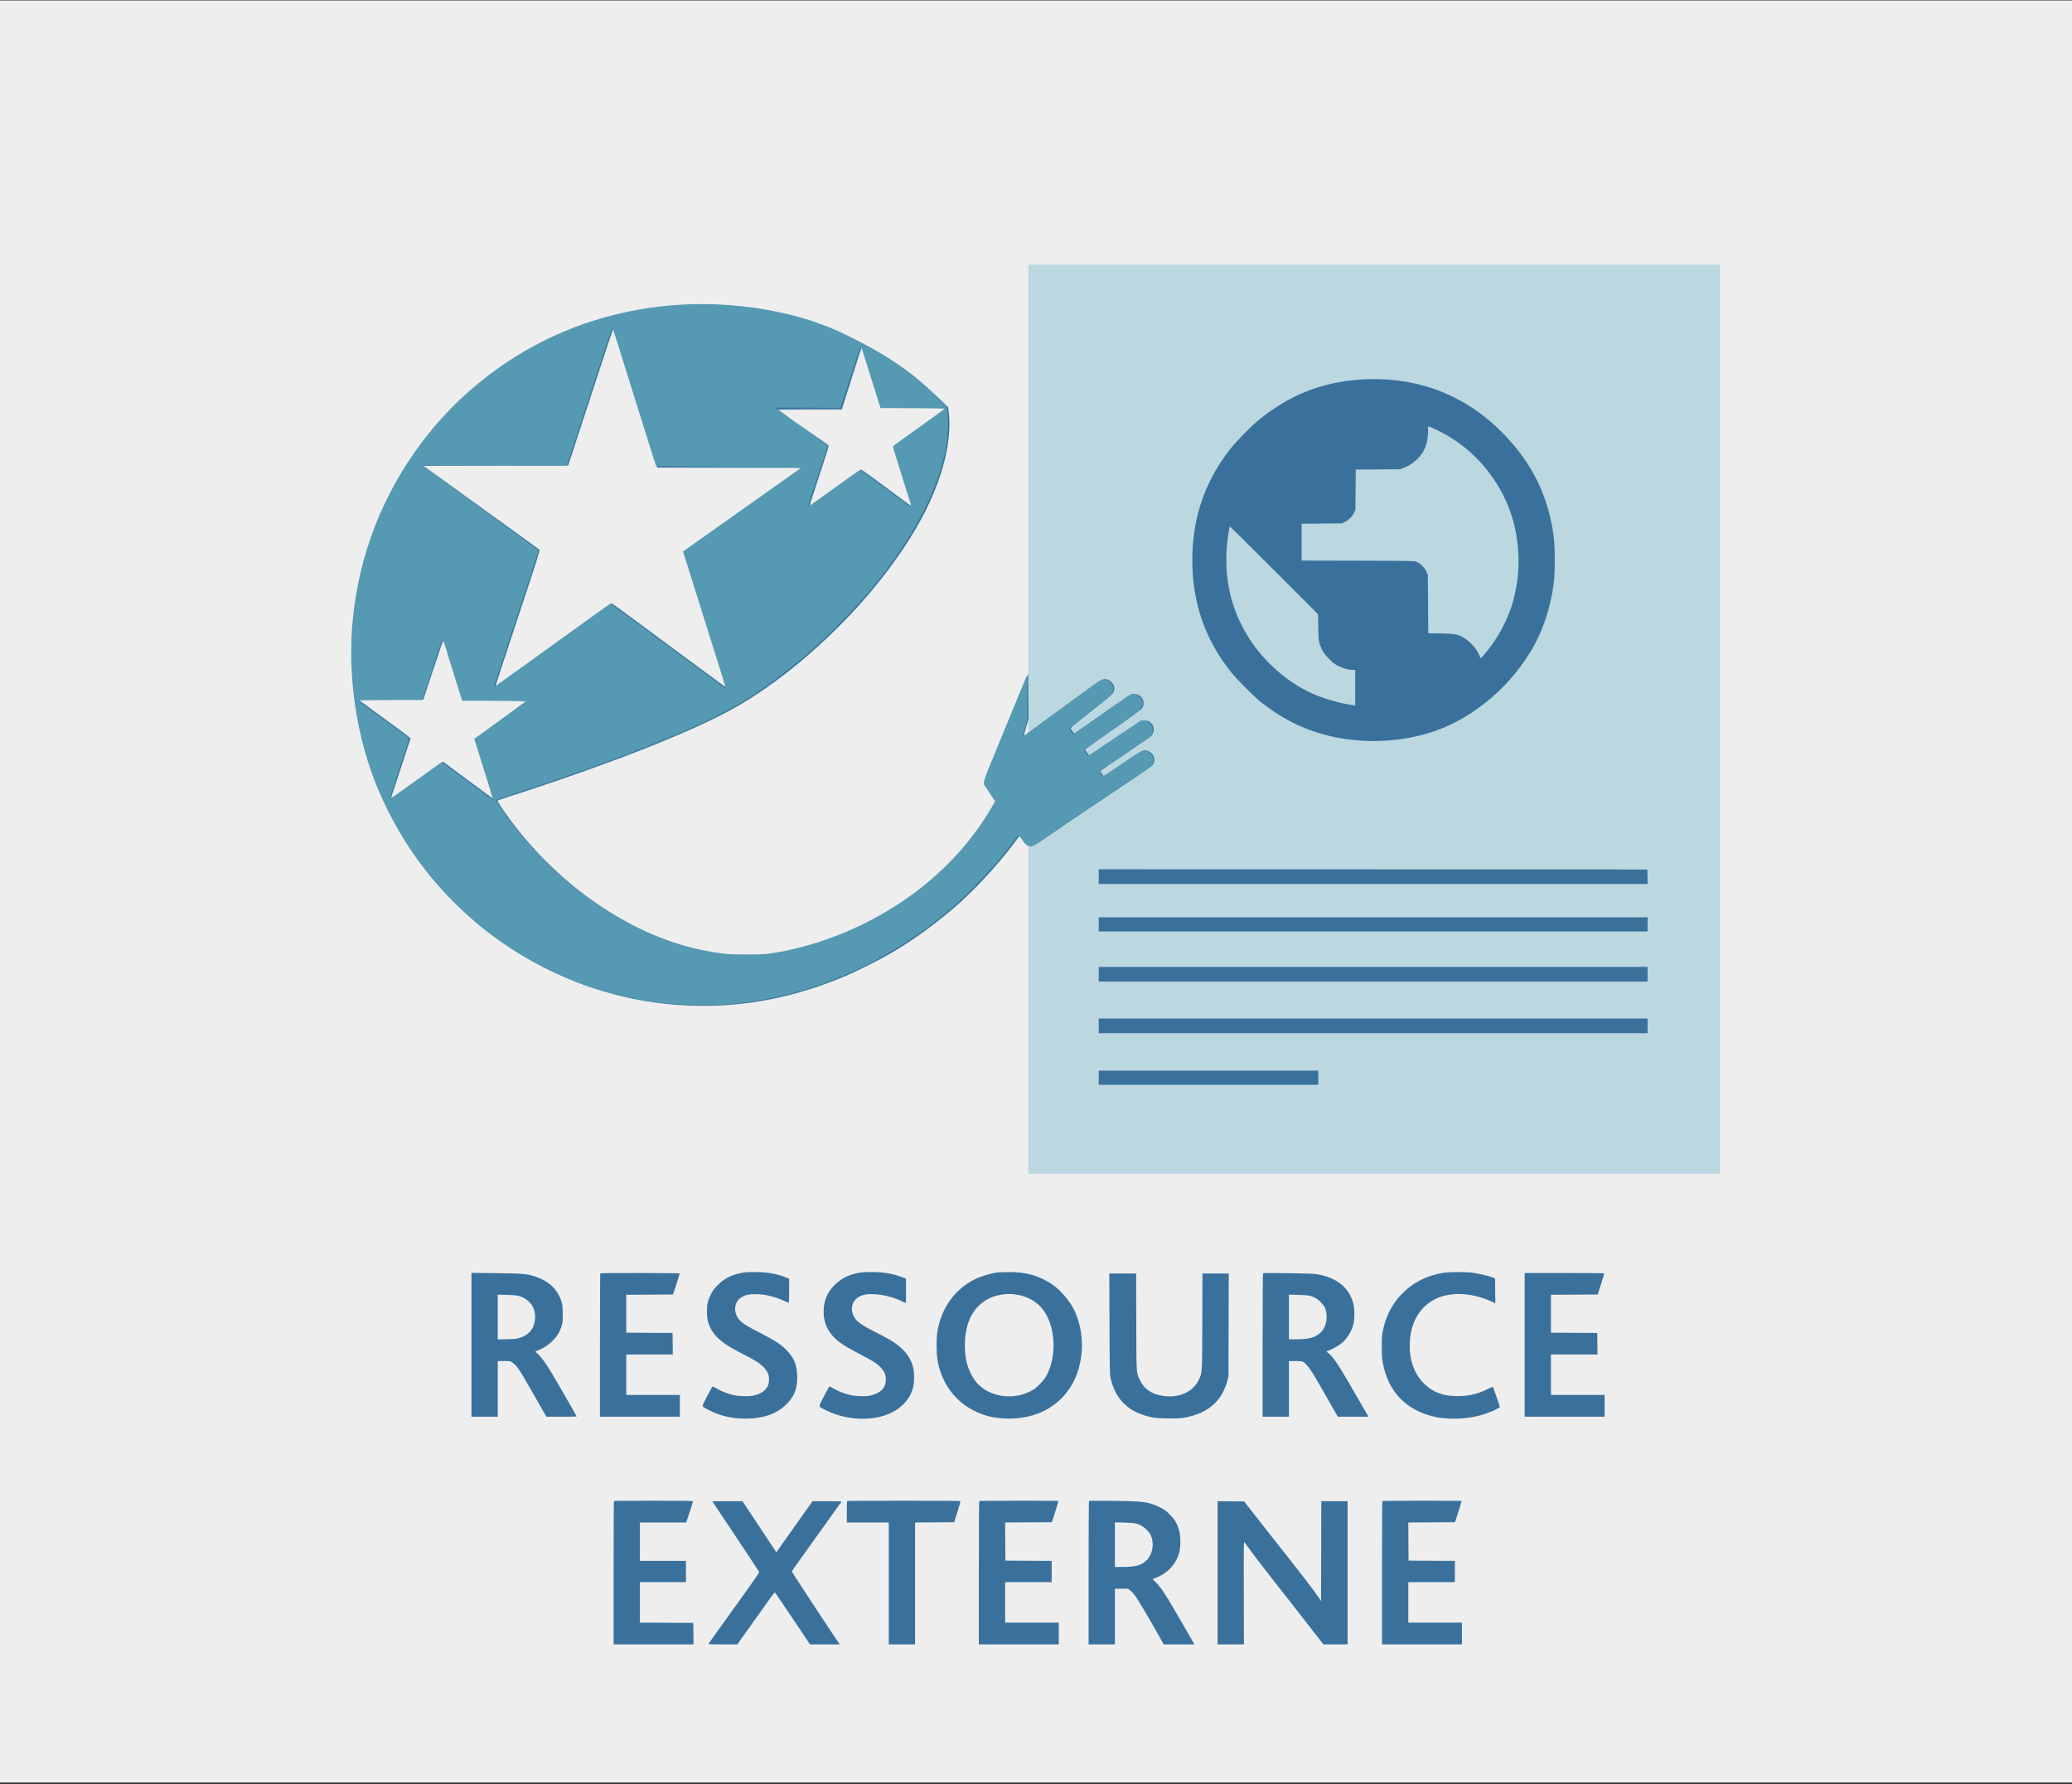 <svg viewBox="0 0 1200 1033" fill="none" style="background: #EEEEEE;" xmlns="http://www.w3.org/2000/svg">
<rect x="0" y="0" width="1200" height="1033" fill="#333333" stroke="none"/>
<rect width="1200" height="1031.84" transform="translate(0 0.273)" fill="#EEEEEE"/>
<path d="M415.211 744.535C418.897 740.64 423.163 738.334 428.91 737.128C431.03 736.683 432.871 736.542 436.67 736.53C443.87 736.507 449.385 737.407 454.761 739.479L457.031 740.354V747.365C457.031 751.22 456.95 754.374 456.85 754.374C456.751 754.374 455.487 753.842 454.042 753.191C448.253 750.585 442.908 749.338 437.549 749.345C433.689 749.349 431.755 749.75 429.656 750.98C424.856 753.793 424.398 760.429 428.708 764.738C430.653 766.683 432.372 767.734 440.186 771.749C448.526 776.036 451.563 777.951 454.611 780.847C459.79 785.765 461.719 790.27 461.719 797.441C461.719 804.07 459.969 808.563 455.72 812.848C450.369 818.243 443.383 820.969 433.887 821.367C425.294 821.728 417.39 820.066 410.449 816.441C406.015 814.125 406.13 815.045 409.465 808.563C411.054 805.475 412.496 802.891 412.67 802.82C412.844 802.748 413.878 803.232 414.968 803.894C417.449 805.402 420.571 806.66 424.194 807.613C427.781 808.556 434.1 808.703 437.029 807.911C442.7 806.377 445.378 803.423 445.378 798.701C445.378 796.863 445.238 796.246 444.463 794.673C442.808 791.31 439.177 788.502 431.578 784.707C418.852 778.352 413.852 774.303 411.069 768.099C409.768 765.2 409.426 763.372 409.431 759.355C409.438 755.049 409.888 753.058 411.675 749.44C412.554 747.66 413.515 746.326 415.211 744.535Z" fill="#3A719C"/>
<path d="M483.045 744.361C486.651 740.587 490.892 738.323 496.604 737.125C498.698 736.685 500.568 736.54 504.346 736.526C511.308 736.499 517.179 737.451 522.351 739.446L524.707 740.354V747.384V754.414L524.048 754.21C523.685 754.098 522.906 753.763 522.316 753.465C515.273 749.913 505.082 748.324 499.65 749.932C493.385 751.787 491.407 758.529 495.57 763.834C497.219 765.934 500.412 768.037 506.752 771.196C516.333 775.972 520.162 778.481 523.771 782.35C526.246 785.003 528.173 788.636 528.93 792.079C529.602 795.131 529.548 800.554 528.818 803.411C526.397 812.875 517.382 819.65 505.225 821.139C495.988 822.272 486.086 820.556 478.125 816.446C473.69 814.156 473.802 815.053 477.141 808.563C478.73 805.475 480.172 802.891 480.345 802.82C480.519 802.748 481.554 803.232 482.643 803.894C485.125 805.402 488.246 806.66 491.87 807.613C495.457 808.556 501.775 808.703 504.705 807.911C510.378 806.376 513.055 803.424 513.037 798.723C513.026 795.978 512.168 793.986 510.017 791.712C507.939 789.514 505.702 788.081 498.44 784.296C491.596 780.728 489.151 779.299 486.309 777.204C479.775 772.387 476.624 765.925 477.037 758.188C477.332 752.668 479.187 748.399 483.045 744.361Z" fill="#3A719C"/>
<path d="M811.66 749.435C818.253 742.603 826.33 738.464 835.986 736.969C839.612 736.407 848.739 736.393 852.933 736.943C856.542 737.416 862.035 738.717 864.404 739.66L865.869 740.243L865.947 747.438L866.026 754.634L863.604 753.519C852.748 748.519 840.512 747.87 831.922 751.839C822.118 756.369 816.473 766.282 816.466 778.984C816.463 783.427 816.758 785.684 817.825 789.366C819.204 794.123 821.579 798.091 825.04 801.419C830.093 806.278 835.867 808.376 844.189 808.379C850.736 808.381 855.921 807.122 862.063 804.04C863.67 803.233 864.633 802.894 864.706 803.109C864.77 803.295 865.684 805.896 866.737 808.889C867.79 811.882 868.652 814.495 868.652 814.695C868.652 815.181 863.74 817.453 859.933 818.727C850.897 821.751 838.988 822.315 830.036 820.145C815.263 816.562 805.516 807.191 801.728 792.93C800.46 788.158 800.244 786.189 800.256 779.57C800.267 774.208 800.365 772.831 800.912 770.311C802.759 761.817 806.246 755.045 811.66 749.435Z" fill="#3A719C"/>
<path d="M347.461 778.886C347.461 756.113 347.549 737.392 347.656 737.285C347.948 736.993 393.397 737.048 393.578 737.34C393.663 737.478 392.835 740.28 391.738 743.566L389.745 749.541L376.22 749.617L362.695 749.693V760.673V771.654L376.099 771.73L389.502 771.806L389.581 778.032L389.66 784.257H376.178H362.695V795.976V807.695H378.223H393.75V813.994V820.292H370.605H347.461V778.886Z" fill="#3A719C"/>
<path d="M883.008 820.292V778.691V737.089H905.957C918.579 737.089 928.976 737.159 929.061 737.244C929.146 737.329 928.333 740.13 927.255 743.469L925.294 749.541L911.768 749.617L898.242 749.693V760.673V771.654L911.646 771.73L925.049 771.806L925.128 778.032L925.207 784.257H911.725H898.242V795.976V807.695H913.77H929.297V813.994V820.292H906.152H883.008Z" fill="#3A719C"/>
<path d="M643.16 797.725C642.727 795.784 642.66 792.254 642.563 766.459L642.454 737.382H650.222H657.991L658.078 765.434C658.174 796.461 658.058 794.545 660.087 798.902C662.618 804.338 667.135 807.396 673.969 808.299C683.014 809.494 690.9 805.911 694.165 799.123C696.311 794.661 696.204 796.348 696.311 765.288L696.406 737.382H704.023H711.64L711.554 767.192L711.468 797.001L710.665 799.928C707.438 811.684 699.287 818.499 685.547 820.929C682.186 821.524 671.175 821.429 667.822 820.777C653.904 818.07 646.06 810.738 643.16 797.725Z" fill="#3A719C"/>
<path d="M355.371 910.722C355.371 887.949 355.459 869.228 355.567 869.121C355.674 869.013 366.023 868.925 378.565 868.925C396.351 868.925 401.367 869.004 401.367 869.284C401.367 869.481 400.48 872.316 399.395 875.583L397.423 881.523H384.014H370.605V892.656V903.789H383.936H397.266V909.941V916.093H383.936H370.605V927.809V939.525L386.06 939.601L401.514 939.677L401.593 945.903L401.672 952.128H378.521H355.371V910.722Z" fill="#3A719C"/>
<path d="M490.43 875.42C490.43 872.062 490.518 869.228 490.625 869.121C490.732 869.013 505.502 868.925 523.447 868.925C549.279 868.925 556.102 869.001 556.211 869.291C556.287 869.493 555.504 872.294 554.471 875.517L552.594 881.376L541.287 881.453L529.98 881.53V916.829V952.128H522.363H514.746V916.826V881.523H502.588H490.43V875.42Z" fill="#3A719C"/>
<path d="M566.895 910.722C566.895 887.949 566.982 869.228 567.09 869.121C567.319 868.892 612.719 868.851 612.947 869.08C613.032 869.165 612.22 871.966 611.141 875.305L609.18 881.376L595.651 881.453L582.122 881.529L582.199 892.585L582.275 903.642L595.679 903.718L609.082 903.794V909.944V916.093H595.605H582.129V927.812V939.531H597.656H613.184V945.83V952.128H590.039H566.895V910.722Z" fill="#3A719C"/>
<path d="M800.391 910.722C800.391 887.949 800.479 869.228 800.586 869.121C800.815 868.892 846.215 868.851 846.444 869.08C846.529 869.165 845.716 871.966 844.637 875.305L842.677 881.376L829.147 881.453L815.618 881.529L815.695 892.585L815.772 903.642L829.175 903.718L842.578 903.794V909.944V916.093H829.102H815.625V927.812V939.531H831.152H846.68V945.83V952.128H823.535H800.391V910.722Z" fill="#3A719C"/>
<path d="M439.663 910.243C439.597 909.987 433.457 900.652 426.02 889.498L412.498 869.218H421.257H430.015L439.816 884.013L449.617 898.808L452.348 894.926C453.85 892.791 458.566 886.134 462.828 880.131L470.576 869.218H479.074C485.832 869.218 487.512 869.293 487.281 869.584C487.122 869.786 483.321 875.092 478.834 881.376C474.348 887.661 467.988 896.56 464.7 901.152C461.413 905.744 458.661 909.659 458.585 909.851C458.483 910.107 481.086 944.541 485.807 951.323L486.368 952.128H477.74H469.112L459.112 937.201C453.611 928.991 448.987 922.197 448.834 922.103C448.682 922.009 447.992 922.717 447.301 923.678C446.61 924.638 441.762 931.432 436.528 938.776L427.011 952.128H418.567C411.89 952.128 410.167 952.052 410.339 951.762C410.458 951.561 412.88 948.166 415.72 944.218C418.56 940.27 422.007 935.458 423.38 933.525C424.753 931.591 429.006 925.667 432.831 920.359C436.879 914.741 439.734 910.514 439.663 910.243Z" fill="#3A719C"/>
<path d="M705.176 952.128V910.668V869.209L712.859 869.286L720.542 869.365L724.895 874.931C727.289 877.993 731.798 883.728 734.914 887.675C754.924 913.027 761.32 921.316 763.945 925.296L765.088 927.029L765.163 898.123L765.237 869.218H772.853H780.469V910.673V952.128H773.482H766.495L764.483 949.565C762.497 947.033 754.125 936.314 741.66 920.341C738.139 915.83 733.394 909.765 731.115 906.865C727.65 902.455 725.4 899.44 720.76 892.991C720.292 892.341 720.268 894.032 720.341 922.215L720.418 952.128H712.797H705.176Z" fill="#3A719C"/>
<path fill-rule="evenodd" clip-rule="evenodd" d="M273.047 778.655V820.292H280.664H288.281V804.179V788.066H291.899C295.36 788.066 295.569 788.101 296.716 788.872C297.376 789.315 298.363 790.205 298.911 790.849C301.005 793.314 301.599 794.308 315.744 819.047L316.456 820.292H325.22C330.04 820.292 333.984 820.22 333.984 820.131C333.984 819.852 320.616 796.716 318.334 793.046C315.542 788.555 313.237 785.502 311.379 783.832C310.116 782.696 309.981 782.476 310.444 782.312C314.301 780.952 317.884 778.655 320.538 775.842C322.802 773.441 323.967 771.509 325.092 768.291C325.86 766.095 325.912 765.641 325.92 761.113C325.929 755.683 325.605 753.985 323.885 750.429C321.33 745.145 316.717 741.381 310.089 739.172C305.248 737.559 302.751 737.34 287.183 737.171L273.047 737.017V778.655ZM288.281 775.539V762.574V749.61L293.774 749.763C299.724 749.928 301.144 750.221 303.947 751.864C308.144 754.324 310.267 758.526 309.876 763.603C309.452 769.106 306.726 772.632 301.448 774.503C299.463 775.207 298.775 775.288 293.774 775.407L288.281 775.539Z" fill="#3A719C"/>
<path fill-rule="evenodd" clip-rule="evenodd" d="M578.174 736.701C573.796 737.25 568.316 738.871 564.538 740.735C553.193 746.333 545.371 757.077 542.986 770.341C542.253 774.415 542.251 783.526 542.981 787.626C545.288 800.588 552.724 810.992 563.708 816.631C569.738 819.725 575.123 821.074 582.568 821.355C600.185 822.018 614.749 813.982 621.928 799.637C627.988 787.528 628.169 771.609 622.39 759.1C619.766 753.421 614.14 746.818 609.082 743.483C601.567 738.527 594.169 736.463 584.224 736.547C581.38 736.571 578.657 736.641 578.174 736.701ZM561.225 764.671C564.698 755.889 572.021 750.385 581.543 749.401C590.009 748.526 598.378 751.594 603.326 757.385C611.396 766.831 612.504 785.405 605.698 797.156C605.065 798.25 603.471 800.174 601.934 801.702C599.705 803.917 598.811 804.576 596.484 805.723C585.76 811.006 572.222 808.572 565.238 800.105C563.179 797.609 560.948 793.048 560.025 789.452C558.011 781.6 558.497 771.571 561.225 764.671Z" fill="#3A719C"/>
<path fill-rule="evenodd" clip-rule="evenodd" d="M630.688 869.088C630.568 869.214 630.469 887.949 630.469 910.722V952.128H638.086H645.703V936.015V919.902H649.489H653.275L654.543 920.867C655.24 921.398 656.556 922.815 657.468 924.017C658.939 925.956 665.629 937.265 671.797 948.239L673.975 952.113L682.844 952.121L691.714 952.128L691.272 951.273C691.029 950.803 689.263 947.738 687.349 944.462C685.434 941.186 682.119 935.473 679.981 931.767C675.02 923.165 672.044 918.78 669.498 916.323L667.471 914.366L669.746 913.449C676.424 910.756 681.162 905.538 682.96 898.892C683.824 895.696 683.824 889.671 682.96 886.444C681.88 882.412 680.457 879.937 677.498 876.943C675.159 874.577 674.498 874.096 671.777 872.781C665.156 869.582 662.427 869.2 644.824 869.011C637.17 868.929 630.809 868.963 630.688 869.088ZM645.703 907.304V894.378V881.452L651.196 881.594C657.304 881.751 659.123 882.138 661.787 883.848C663.721 885.089 665.809 887.373 666.515 889.02C668.551 893.77 667.629 899.62 664.28 903.201C661.471 906.204 657.805 907.291 650.464 907.299L645.703 907.304Z" fill="#3A719C"/>
<path fill-rule="evenodd" clip-rule="evenodd" d="M731.47 737.253C731.349 737.378 731.25 756.113 731.25 778.886V820.292H738.867H746.484V804.179V788.066H750.161C754.431 788.066 754.857 788.216 756.841 790.423C759.123 792.961 760.896 795.868 770.725 813.183L774.756 820.283L783.626 820.287L792.495 820.292L792.059 819.448C791.818 818.983 789.594 815.127 787.115 810.878C784.636 806.63 781.316 800.913 779.737 798.173C775.015 789.981 771.503 785.041 769.193 783.341C768.061 782.509 768.046 782.475 768.719 782.299C770.116 781.934 774.51 779.612 776.265 778.312C779.778 775.709 782.516 771.578 783.753 767.012C784.603 763.873 784.6 757.813 783.746 754.629C781.231 745.245 773.843 739.48 762.012 737.67C759.471 737.282 731.808 736.903 731.47 737.253ZM746.484 775.468V762.542V749.616L751.978 749.762C757.947 749.921 759.468 750.218 762.183 751.759C764.103 752.849 766.549 755.442 767.292 757.175C769.379 762.042 768.268 768.427 764.774 771.647C761.785 774.403 758.013 775.456 751.099 775.463L746.484 775.468Z" fill="#3A719C"/>
<path fill-rule="evenodd" clip-rule="evenodd" d="M595.605 271.352V389.501L592.949 395.937C591.488 399.477 588.775 406.122 586.921 410.705C585.066 415.288 582.247 422.16 580.655 425.978C571.324 448.358 570.317 450.948 570.29 452.645C570.262 454.42 570.258 454.414 575.244 461.622L576.913 464.035L575.666 466.31C565.798 484.313 549.446 502.734 531.006 516.623C506.211 535.296 473.811 548.849 445.459 552.405C439.778 553.117 426.106 553.123 420.117 552.416C395.215 549.474 370.962 540.097 347.607 524.381C338.507 518.257 332.927 513.898 324.316 506.187C311.592 494.793 300.699 482.327 290.945 467.998L287.953 463.604L289.802 463.038C304.575 458.523 344.333 444.785 360.715 438.537C399.293 423.821 421.325 413.462 438.694 401.871C466.878 383.062 494.287 357.049 514.887 329.556C532.879 305.544 544.083 282.825 548.256 261.895C549.703 254.637 550.289 244.96 549.64 239.044L549.303 235.968L547.332 233.959C538.558 225.014 527.169 215.472 518.262 209.602C509.002 203.5 492.729 194.674 483.398 190.693C468.579 184.369 447.831 179.259 429.346 177.381C418.97 176.326 403.874 176.012 393.891 176.644C370.788 178.105 347.697 183.478 327.1 192.185C321.419 194.586 308.691 201.009 303.076 204.308C284.333 215.321 265.705 231.093 251.844 247.686C243.798 257.318 238.58 264.637 232.42 274.932C218.099 298.866 208.678 326.385 205.392 353.887C204.282 363.169 204.098 366.591 204.084 378.203C204.068 391.786 204.602 399.006 206.563 411.748C209.774 432.608 217.63 456.053 227.57 474.443C237.392 492.616 247.958 507.043 261.765 521.137C282.359 542.158 305.732 557.613 333.629 568.657C354.682 576.992 376.736 581.52 400.488 582.383C424.602 583.26 450.113 579.484 472.969 571.656C504.26 560.938 532.019 544.505 556.787 522.037C567.494 512.325 580.052 498.355 588.996 486.208C589.927 484.945 590.783 484.022 590.899 484.158C591.015 484.293 591.712 485.261 592.449 486.309C593.185 487.356 594.197 488.6 594.697 489.073L595.605 489.934V584.801V679.668H795.85H996.094V416.436V153.203H795.85H595.605V271.352ZM351.751 200.734C349.861 206.577 344.633 222.563 340.134 236.26C335.635 249.956 331.381 263.008 330.681 265.264L329.408 269.365L287.439 269.512L245.469 269.658L248.491 271.839C250.154 273.038 254.348 276.08 257.812 278.598C261.277 281.117 266.221 284.675 268.799 286.506C271.377 288.336 276.848 292.289 280.957 295.289C285.066 298.289 290.735 302.391 293.555 304.403C307.564 314.402 312.861 318.33 312.875 318.73C312.884 318.972 309.743 328.662 305.896 340.264C302.049 351.865 296.297 369.268 293.114 378.936C289.931 388.604 287.256 396.699 287.169 396.925C287.083 397.151 287.726 396.81 288.599 396.166C289.472 395.522 296.514 390.452 304.248 384.898C311.982 379.345 319.563 373.88 321.094 372.754C322.624 371.628 325.986 369.223 328.564 367.41C331.143 365.596 335.955 362.132 339.258 359.711C347.515 353.659 353.872 349.199 354.24 349.199C354.698 349.199 361.803 354.402 390.935 376.07C396.718 380.372 402.876 384.912 404.619 386.16C406.361 387.407 410.694 390.612 414.245 393.282C417.797 395.951 420.703 398.057 420.703 397.962C420.703 397.593 417.006 385.522 414.114 376.445C408.071 357.483 403.725 343.688 402.394 339.238C401.199 335.241 396.518 320.311 396.182 319.422C396.113 319.238 397.086 318.372 398.345 317.497C399.604 316.621 402.744 314.387 405.322 312.53C407.9 310.674 413.833 306.476 418.506 303.203C423.179 299.929 430.561 294.725 434.912 291.64C439.263 288.554 444.536 284.84 446.631 283.388C448.726 281.935 453.461 278.581 457.153 275.935L463.866 271.123L422.232 271.049L380.597 270.975L379.241 266.654C378.495 264.278 377.113 259.895 376.171 256.914C373.774 249.339 369.342 235.019 368.417 231.865C366.804 226.362 355.559 190.546 355.378 190.333C355.274 190.211 353.642 194.891 351.751 200.734ZM498.495 203.204C498.069 204.627 495.804 211.79 493.461 219.121C491.118 226.453 488.862 233.538 488.448 234.866L487.696 237.281L469.171 237.356L450.646 237.432L457.643 242.266C461.491 244.924 468.077 249.422 472.28 252.261C476.483 255.099 480.043 257.543 480.192 257.692C480.357 257.857 478.251 264.669 474.768 275.228C471.637 284.723 469.118 292.536 469.17 292.588C469.223 292.641 471.24 291.26 473.653 289.521C476.065 287.781 479.674 285.198 481.671 283.782C483.669 282.365 488.203 279.091 491.748 276.505C495.293 273.919 498.357 271.735 498.556 271.652C498.945 271.492 499.215 271.683 510.671 280.198C519.295 286.609 527.579 292.704 528.097 293.019C528.295 293.14 528.023 291.909 527.481 290.236C524.471 280.934 518.559 262.028 518.087 260.191L517.536 258.047L518.265 257.479C518.666 257.166 521.083 255.428 523.636 253.616C526.189 251.805 531.411 248.015 535.242 245.195C539.072 242.375 543.438 239.178 544.943 238.091L547.681 236.113H529.077H510.473L507.197 225.786C505.396 220.106 502.92 212.164 501.695 208.137C500.47 204.11 499.423 200.771 499.368 200.716C499.314 200.661 498.92 201.781 498.495 203.204ZM255.948 373.283C254.352 377.83 249.283 393.138 247.262 399.515L245.475 405.152L226.866 405.227L208.258 405.303L215.576 410.723C219.6 413.704 226.266 418.582 230.387 421.562C234.509 424.543 237.883 427.16 237.886 427.376C237.89 427.734 234.065 439.629 228.785 455.674C227.676 459.047 226.819 461.858 226.882 461.921C226.946 461.985 229.811 460.009 233.25 457.531C236.688 455.053 241.611 451.528 244.189 449.697C246.768 447.866 250.542 445.137 252.578 443.633C254.614 442.129 256.394 440.898 256.534 440.898C256.674 440.898 258.964 442.544 261.622 444.555C264.28 446.567 268.63 449.781 271.289 451.698C273.948 453.615 278.296 456.839 280.951 458.862C283.607 460.885 285.823 462.497 285.876 462.444C286.033 462.287 284.34 456.651 280.901 445.879C275.141 427.84 275.074 427.611 275.471 427.237C275.668 427.05 280.312 423.635 285.791 419.648C291.269 415.661 297.902 410.801 300.53 408.85L305.308 405.303L286.733 405.227L268.158 405.152L267.796 403.909C267.252 402.043 257.163 370.453 257.079 370.354C257.039 370.306 256.53 371.625 255.948 373.283ZM595.171 418.706C594.53 420.607 593.258 425.465 593.371 425.578C593.451 425.658 593.986 425.365 594.561 424.926L595.605 424.13V421.235C595.605 418.552 595.476 417.8 595.171 418.706Z" fill="#BBD7E0"/>
<path fill-rule="evenodd" clip-rule="evenodd" d="M401.221 176.529C373.751 177.506 351.046 182.417 326.692 192.647C300.163 203.791 275.519 221.421 255.897 243.291C245.841 254.5 236.313 267.914 229.259 280.791C215.466 305.973 207.433 332.56 204.784 361.797C204.264 367.548 204.081 383.471 204.464 389.775C205.939 414.048 211.223 437.435 219.719 457.284C230.487 482.444 243.732 502.449 261.898 520.989C272.092 531.394 282.249 539.83 294.434 548.011C307.435 556.74 323.095 564.722 337.431 569.926C369.379 581.523 402.677 585.047 435.791 580.336C453.229 577.856 472.186 572.499 489.394 565.19C495.94 562.41 510.191 555.262 516.065 551.814C529.885 543.699 544.373 533.01 556.641 521.877C567.457 512.062 580.747 497.282 588.574 486.362C589.622 484.901 590.586 483.734 590.717 483.768C590.848 483.803 591.705 484.878 592.621 486.158C594.752 489.135 595.863 489.921 597.698 489.75C598.903 489.638 600.103 488.905 608.245 483.312C624.299 472.284 627.854 469.882 647.848 456.556C666.122 444.375 667.461 443.426 667.983 442.276C669.315 439.341 668.182 436.396 665.186 435.009C663.819 434.376 662.941 434.337 661.524 434.849C660.96 435.052 655.782 438.408 650.017 442.306C644.253 446.205 639.433 449.395 639.307 449.395C639.042 449.395 637.207 446.862 637.207 446.496C637.207 446.361 643.436 442.06 651.05 436.937C658.664 431.814 665.405 427.222 666.031 426.734C668.909 424.487 668.916 420.349 666.046 418.159C665.066 417.412 664.699 417.314 662.865 417.314H660.791L649.951 424.613C643.989 428.627 637.312 433.142 635.113 434.647C632.913 436.151 631.002 437.378 630.865 437.372C630.577 437.359 628.41 434.315 628.434 433.958C628.443 433.827 631.113 431.866 634.367 429.6C654.177 415.802 660.95 410.918 661.486 410.046C663.343 407.024 661.889 403.086 658.549 402.094C657.103 401.664 655.761 401.741 654.639 402.317C654.317 402.482 647.004 407.559 638.389 413.598C629.774 419.637 622.536 424.592 622.306 424.609C621.776 424.647 619.813 421.976 620.004 421.477C620.083 421.273 625.553 416.857 632.16 411.665C644.639 401.857 644.926 401.584 645.323 399.133C645.828 396.026 642.266 392.656 639.16 393.302C637.748 393.595 637.074 394.046 626.595 401.713C621.233 405.636 612.166 412.263 606.445 416.44C600.725 420.617 595.386 424.551 594.58 425.18C593.458 426.058 593.094 426.219 593.025 425.869C592.975 425.618 593.536 423.351 594.273 420.832L595.612 416.251L595.535 403.317L595.459 390.382L590.419 402.677C587.648 409.438 583.514 419.519 581.233 425.078C569.456 453.783 570.348 451.462 570.476 453.061C570.581 454.373 570.932 455.014 573.76 459.063C575.502 461.555 576.979 463.731 577.043 463.898C577.203 464.313 573.865 470.07 570.585 475.038C556.34 496.61 536.774 514.911 513.135 528.774C507.954 531.813 495.278 538.15 490.283 540.198C478.904 544.866 465.5 548.964 454.395 551.17C435.734 554.877 415.282 553.523 394.336 547.195C385.384 544.49 377.502 541.333 368.707 536.929C341.07 523.091 316.399 502.35 296.646 476.348C293.116 471.701 288.221 464.468 288.17 463.824C288.145 463.508 288.876 463.132 290.625 462.561C319.297 453.208 329.178 449.837 347.901 443.017C367.755 435.784 378.515 431.56 394.19 424.843C417.982 414.648 431.386 407.242 448.369 394.908C468.027 380.631 488.741 361.187 504.867 341.875C518.199 325.909 529.212 309.494 536.415 294.854C546.147 275.07 550.778 256.182 549.636 240.935C549.446 238.389 549.197 236.144 549.083 235.947C548.808 235.466 540.996 228.068 536.426 223.96C527.385 215.831 518.854 209.777 506.104 202.44C499.175 198.452 486.045 191.997 480.029 189.621C461.998 182.497 443.038 178.408 421.289 176.953C416.436 176.629 405.132 176.39 401.221 176.529ZM347.25 213.774C342.876 227.108 336.977 245.103 334.141 253.764L328.984 269.51L286.972 269.584L244.961 269.658L257.752 278.887C264.787 283.962 274.765 291.158 279.925 294.877C285.085 298.596 294.382 305.298 300.586 309.77C306.79 314.243 312.043 318.072 312.259 318.281C312.699 318.704 311.301 323.135 299.408 359.014C290.477 385.955 286.795 397.323 286.949 397.476C287.022 397.549 292.262 393.874 298.594 389.31C304.926 384.746 313.338 378.69 317.285 375.851C321.233 373.012 327.561 368.453 331.348 365.719C346.427 354.832 353.879 349.502 354.123 349.426C354.265 349.382 357.141 351.385 360.515 353.878C366.841 358.55 385.712 372.509 398.566 382.023C414.206 393.6 421.14 398.665 421.227 398.578C421.277 398.527 419.608 393.099 417.517 386.513C415.426 379.929 412.244 369.795 410.446 363.994C407.398 354.162 406.089 350.003 399.019 327.682C396.459 319.601 396.358 319.183 396.872 318.797C397.169 318.575 399.588 316.864 402.246 314.996C413.043 307.41 438.249 289.625 444.287 285.333C447.832 282.813 453.799 278.604 457.547 275.978C461.294 273.353 464.433 271.088 464.522 270.944C464.616 270.793 447.156 270.684 422.686 270.684H380.688L378.25 262.7C376.909 258.309 373.445 247.136 370.551 237.871C364.837 219.577 355.664 189.872 355.664 189.662C355.664 188.44 353.915 193.452 347.25 213.774ZM497.946 204.088C497.213 206.314 495.299 212.288 493.693 217.363C492.087 222.439 490.032 228.932 489.126 231.792L487.478 236.992H468.739C458.433 236.992 450.005 237.091 450.011 237.212C450.017 237.333 453.016 239.462 456.676 241.944C460.336 244.425 467.067 249.025 471.634 252.164C479.348 257.467 479.929 257.927 479.812 258.638C479.743 259.06 477.218 266.897 474.202 276.055C471.186 285.213 468.762 292.839 468.816 293.001C468.87 293.163 471.811 291.202 475.351 288.642C483.594 282.682 498.084 272.314 498.555 272.038C498.892 271.841 503.634 275.259 522.628 289.389C525.916 291.835 528.65 293.791 528.705 293.737C528.815 293.627 526.196 285.11 521.078 268.939C519.219 263.065 517.726 258.239 517.76 258.214C517.795 258.19 521.788 255.283 526.634 251.756C531.481 248.228 538.297 243.298 541.782 240.801C545.266 238.303 548.123 236.161 548.131 236.04C548.139 235.919 539.715 235.82 529.411 235.82H510.677L509.608 232.378C507.09 224.266 499.454 200.217 499.371 200.133C499.321 200.083 498.68 201.862 497.946 204.088ZM788.268 219.74C765.346 221.201 745.85 229.035 728.174 243.885C724.047 247.353 716.313 255.256 712.989 259.404C697.959 278.161 690.527 299.63 690.527 324.297C690.527 348.958 697.893 370.253 712.973 389.189C716.138 393.163 726.317 403.384 730.078 406.365C741.373 415.317 752.763 421.315 765.302 424.913C786.061 430.872 809.72 430.4 830.013 423.625C853.9 415.649 876.27 396.4 888.931 372.93C894.412 362.77 898.355 349.927 899.906 337.188C900.635 331.2 900.632 317.352 899.9 311.406C897.091 288.559 888.176 269.657 872.227 252.733C856.685 236.24 838.259 225.79 817.383 221.629C807.996 219.758 798.078 219.114 788.268 219.74ZM827.051 249.825C827.051 256.628 825.098 261.62 820.782 265.85C818.412 268.173 815.998 269.742 813.135 270.82L810.791 271.703L797.992 271.794L785.193 271.884L785.101 283.515L785.01 295.147L784.231 296.809C783.14 299.136 781.339 300.976 779.047 302.105L777.114 303.057L765.461 303.145L753.809 303.234V313.906V324.578L786.402 324.657C817.346 324.732 819.065 324.764 820.396 325.28C822.456 326.079 824.803 328.365 825.945 330.685L826.904 332.633L827.051 349.632L827.197 366.631L834.668 366.79C843.057 366.969 844.198 367.19 847.814 369.333C851.684 371.627 855.572 376.087 856.859 379.71C857.137 380.492 857.458 381.133 857.574 381.133C857.809 381.133 861.099 377.236 863.156 374.521C868.994 366.816 873.878 356.971 876.379 347.863C882.236 326.536 879.682 303.089 869.488 284.6C861.94 270.91 851.603 260.122 838.7 252.471C835.142 250.361 829.263 247.445 827.855 247.091L827.051 246.89V249.825ZM712.102 305.187C712.026 305.311 711.691 307.195 711.358 309.374C708.437 328.526 711.205 346.941 719.35 362.529C723.844 371.129 728.699 377.681 735.841 384.785C742.994 391.898 751.782 397.967 760.464 401.788C766.902 404.621 776.814 407.426 783.325 408.258L784.863 408.455V398.163V387.871H783.299C781.016 387.871 777.567 386.895 774.818 385.471C773.029 384.544 771.766 383.584 769.893 381.727C767.112 378.968 765.605 376.635 764.422 373.251C763.676 371.12 763.636 370.7 763.486 363.335L763.33 355.644L737.989 330.302C724.051 316.365 712.556 304.961 712.445 304.961C712.333 304.961 712.179 305.063 712.102 305.187ZM250.928 387.372L245.068 405.01L226.364 405.156L207.66 405.303L215.378 410.925C230.773 422.139 237.743 427.345 237.706 427.6C237.685 427.744 235.139 435.508 232.047 444.854C228.956 454.199 226.374 462.011 226.309 462.212C226.026 463.086 225.896 463.176 247.705 447.456C251.734 444.553 255.384 441.946 255.817 441.663L256.604 441.148L264.606 447.084C281.793 459.835 286.332 463.16 286.424 463.068C286.477 463.015 285.521 459.818 284.301 455.964C279.776 441.675 275.403 427.606 275.469 427.553C275.583 427.464 302.064 408.099 304.051 406.652L305.905 405.303L287.151 405.227L268.398 405.152L268.201 404.495C268.093 404.134 266.377 398.696 264.389 392.412C262.401 386.128 259.996 378.488 259.046 375.435C258.095 372.382 257.198 369.85 257.052 369.809C256.906 369.768 254.151 377.671 250.928 387.372ZM636.328 507.549V511.797H795.272H954.215L954.134 507.622L954.053 503.447L795.191 503.374L636.328 503.3V507.549ZM636.328 535.234V539.336H795.264H954.199V535.234V531.133H795.264H636.328V535.234ZM636.328 564.092V568.34H795.264H954.199V564.092V559.844H795.264H636.328V564.092ZM636.328 593.975V598.223H795.264H954.199V593.975V589.727H795.264H636.328V593.975ZM636.328 624.004V628.106H699.902H763.477V624.004V619.902H699.902H636.328V624.004Z" fill="#3A719C"/>
<path fill-rule="evenodd" clip-rule="evenodd" d="M397.705 176.256C367.643 177.513 338.73 185.068 312.683 198.471C285.678 212.368 261.668 232.703 243.682 256.914C221.33 287.003 208.075 321.187 204.347 358.357C201.026 391.48 206.482 427.789 219.277 457.71C232.182 487.887 250.57 512.841 275.537 534.06C295.247 550.811 320.502 564.752 344.97 572.389C384.68 584.782 423.628 585.231 463.623 573.756C492.122 565.58 521.523 550.062 545.214 530.693C552.609 524.648 556.006 521.557 563.544 514.016C573 504.558 578.795 497.954 585.932 488.506C587.758 486.089 589.416 483.932 589.616 483.712C589.914 483.385 590.298 483.787 591.756 485.955C593.918 489.172 594.893 489.937 596.826 489.937C598.139 489.937 598.559 489.718 602.854 486.784C605.393 485.049 612.678 480.069 619.043 475.716C625.407 471.363 638.591 462.492 648.339 456.003C658.088 449.513 666.352 443.889 666.704 443.503C668.061 442.017 668.334 439.827 667.413 437.799C666.46 435.703 664.324 434.553 661.89 434.827C661.775 434.84 661.672 434.85 661.57 434.865C660.478 435.024 659.462 435.71 644.4 445.883L643.423 446.544C640.799 448.316 638.613 449.715 638.566 449.654C636.917 447.498 636.533 446.721 636.932 446.343C637.164 446.123 642.693 442.35 649.218 437.959L650.394 437.168C665.282 427.15 666.41 426.391 666.945 425.333C666.989 425.246 667.029 425.157 667.072 425.061C667.085 425.031 667.099 425.001 667.113 424.97C668.169 422.645 667.697 420.363 665.82 418.715C664.501 417.557 662.82 417.024 661.355 417.299C660.598 417.442 656.103 420.292 647.044 426.375C639.78 431.253 633.062 435.788 632.114 436.453C631.166 437.118 630.295 437.603 630.178 437.531C629.582 437.163 627.757 434.12 627.999 433.897C628.149 433.758 633.545 429.958 639.99 425.451C656.64 413.809 660.082 411.342 660.678 410.624C660.968 410.276 661.362 409.303 661.554 408.464C661.854 407.157 661.832 406.748 661.404 405.626C660.702 403.79 658.998 402.324 657.263 402.063C657.139 402.045 657.026 402.025 656.918 402.006C656.808 401.987 656.703 401.969 656.601 401.954C656.536 401.945 656.471 401.937 656.407 401.931C654.812 401.794 653.101 402.997 634.918 415.79L634.917 415.791C633.799 416.578 632.618 417.408 631.371 418.285L621.581 425.171L620.91 424.33C620.541 423.868 620.01 423.062 619.729 422.541L619.218 421.593L620.078 420.919C620.55 420.548 623.855 417.937 627.422 415.117C630.988 412.298 636.019 408.343 638.602 406.328C641.184 404.314 643.607 402.215 643.987 401.662C645.029 400.147 644.967 397.495 643.85 395.808C642.215 393.336 638.874 392.747 636.262 394.469C635.573 394.923 630.395 398.674 624.756 402.804C619.116 406.934 610.547 413.197 605.713 416.723C600.879 420.249 595.918 423.894 594.688 424.824C593.459 425.755 592.387 426.45 592.306 426.369C592.225 426.288 592.748 424.218 593.468 421.768L594.777 417.315L594.915 403.985C595.002 395.539 594.951 390.816 594.775 391.094C594.623 391.336 590.843 400.432 586.376 411.309C581.909 422.185 576.405 435.567 574.146 441.045C569.905 451.326 569.348 453.219 570.128 454.7C570.331 455.085 571.796 457.27 573.383 459.555C574.97 461.84 576.269 463.795 576.269 463.9C576.269 464.3 572.566 470.511 569.983 474.444C557.652 493.215 541.565 509.249 521.777 522.49C498.483 538.077 469.736 549.109 444.14 552.285C440.082 552.788 424.303 552.793 419.97 552.292C395.158 549.422 371.458 540.459 347.9 525.035C341.556 520.882 332.12 513.663 325.488 507.89C316.178 499.785 303.472 486.062 295.605 475.616C291.762 470.512 287.041 463.404 287.322 463.144C287.447 463.029 293.349 461.058 300.439 458.764C319.33 452.652 333.14 447.845 356.25 439.339C376.617 431.843 400.838 421.683 413.818 415.192C427.63 408.285 436.954 402.462 451.025 391.959C469.124 378.447 488.686 359.923 503.604 342.168C523.354 318.662 537.283 295.142 544.144 273.713C547.804 262.284 549.286 252.61 548.918 242.559C548.814 239.739 548.626 236.974 548.5 236.414C548.128 234.77 534.81 222.361 526.318 215.746C512.001 204.594 487.089 191.403 469.585 185.705C447.886 178.642 421.998 175.239 397.705 176.256ZM339.552 235.235C341.353 229.676 345.465 217.093 348.69 207.274C352.416 195.927 354.637 189.574 354.783 189.842C354.91 190.074 356.691 195.669 358.741 202.276C360.791 208.882 365.54 224.043 369.294 235.967C373.048 247.891 376.943 260.309 377.95 263.563C378.956 266.817 379.857 269.604 379.953 269.757C380.06 269.928 394.305 270.119 416.928 270.252C437.169 270.372 456.059 270.551 458.906 270.65L464.083 270.83L453.599 278.246C447.833 282.325 437.841 289.402 431.396 293.973C424.951 298.545 415.986 304.894 411.474 308.082C406.963 311.27 401.536 315.109 399.414 316.612L395.558 319.346L396.248 321.455C397.282 324.614 408.355 359.835 410.589 367.071C411.659 370.535 412.979 374.754 413.524 376.446C417.018 387.308 420.446 398.479 420.323 398.602C420.244 398.682 419.011 397.882 417.584 396.824C408.34 389.974 391.848 377.776 380.128 369.121C372.601 363.562 363.55 356.86 360.016 354.227C353.854 349.637 353.563 349.458 352.927 349.875C352.562 350.114 348.381 353.104 343.636 356.521C341.2 358.275 337.849 360.688 334.448 363.136L332.91 364.243L331.017 365.606C328.984 367.07 327.041 368.469 325.384 369.662C320.089 373.473 311.916 379.363 307.22 382.749C292.933 393.051 286.244 397.832 286.118 397.832C285.938 397.832 288.469 390.008 296.353 366.192C300.273 354.348 305.384 338.823 307.709 331.691L311.938 318.723L307.214 315.259C304.616 313.354 299.985 309.968 296.923 307.736C293.862 305.503 286.413 300.067 280.371 295.654C274.328 291.242 263.744 283.522 256.851 278.499L244.317 269.365L250.406 269.274C253.754 269.223 272.568 269.325 292.214 269.5C311.861 269.675 328.029 269.717 328.145 269.592C328.363 269.357 333.884 252.726 339.552 235.235ZM497.689 202.633C495.956 207.902 488.642 230.348 487.743 233.155L486.767 236.202L467.904 236.034C452.176 235.893 449.108 235.93 449.447 236.256C449.67 236.471 453.874 239.562 458.789 243.125C470.411 251.551 477.732 256.912 478.639 257.661L479.366 258.262L476.668 266.45C475.184 270.954 472.585 278.834 470.893 283.962C469.2 289.089 467.874 293.344 467.947 293.416C468.019 293.489 471.031 291.412 474.64 288.802C488.494 278.781 497.824 272.149 498.067 272.149C498.337 272.149 504.063 276.327 518.65 287.169C523.617 290.86 527.747 293.816 527.827 293.736C528.02 293.542 527.505 291.859 520.022 268.22C518.395 263.078 517.123 258.714 517.197 258.522C517.316 258.211 525.277 252.479 541.772 240.828C544.794 238.693 547.265 236.827 547.265 236.679C547.265 236.52 539.652 236.38 528.606 236.335L509.947 236.26L508.709 232.305C500.648 206.547 498.816 200.778 498.642 200.582C498.53 200.456 498.101 201.379 497.689 202.633ZM250.211 387.842C253.376 378.239 256.069 370.213 256.196 370.008C256.336 369.781 257.222 372.209 258.452 376.19C264.5 395.762 267.228 404.493 267.48 405.083L267.76 405.742L282.489 405.778C290.589 405.798 299.023 405.897 301.232 405.998L305.247 406.182L301.254 408.965C295.49 412.984 276.569 426.423 275.557 427.218L274.698 427.893L276.243 432.858C277.092 435.588 279.563 443.473 281.733 450.379C283.902 457.285 285.613 463 285.535 463.078C285.457 463.157 282.647 461.188 279.293 458.703C275.938 456.218 269.338 451.327 264.626 447.835C259.914 444.342 255.931 441.485 255.775 441.485C255.62 441.485 252.62 443.552 249.108 446.08C228.845 460.666 225.729 462.861 225.644 462.607C225.593 462.453 228.129 454.564 231.281 445.075C234.433 435.587 237.011 427.745 237.011 427.649C237.011 427.553 234.869 425.918 232.251 424.016C229.632 422.114 225.512 419.094 223.095 417.305C220.678 415.516 216.097 412.171 212.915 409.871C209.732 407.571 207.129 405.587 207.129 405.461C207.129 405.336 215.528 405.249 225.793 405.268L244.457 405.303L250.211 387.842Z" fill="#559AB2"/>
</svg>
